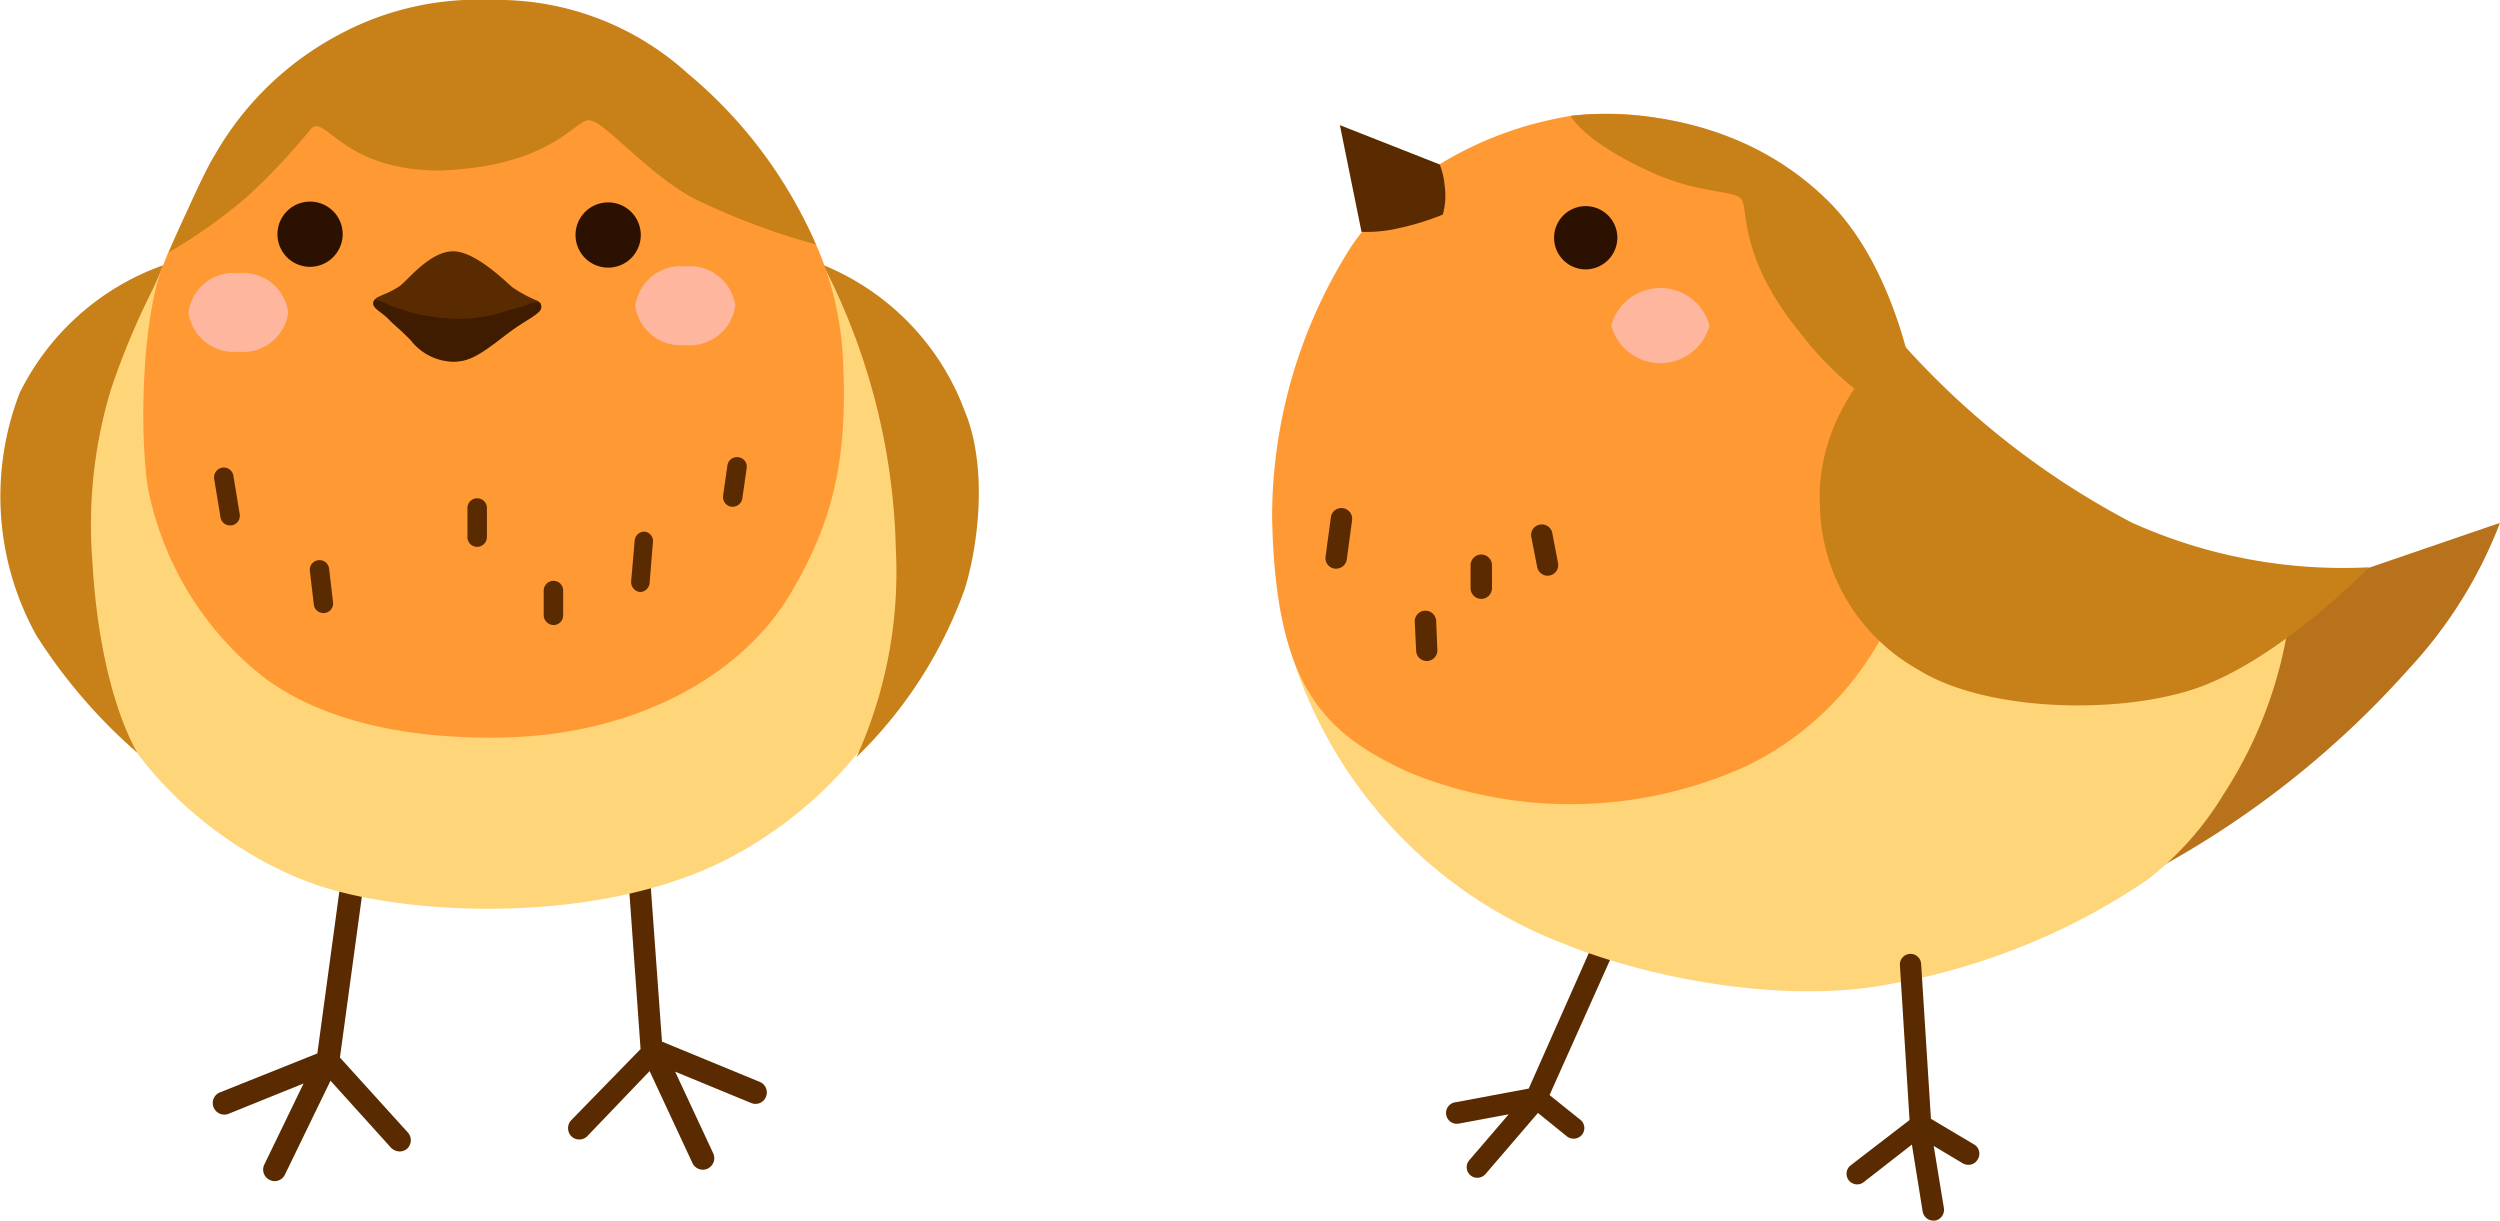 <?xml version="1.0" encoding="UTF-8"?> <svg xmlns="http://www.w3.org/2000/svg" id="Слой_1" data-name="Слой 1" viewBox="0 0 127.23 62.12"> <defs> <style>.cls-1{fill:#5a2b00;}.cls-2{fill:#ffd57a;}.cls-3{fill:#c88018;}.cls-4{fill:#ff9934;}.cls-5{fill:#ffb69e;}.cls-6{fill:#2c1100;}.cls-7{fill:#3f1b00;}.cls-8{fill:#b9721c;}</style> </defs> <path class="cls-1" d="M20.77,57.65,17.3,53.82l1.15-8.44a.59.59,0,0,0-.5-.66.58.58,0,0,0-.66.5l-1.14,8.39-5,2a.59.59,0,0,0,.44,1.09l3.86-1.56-2,4.13a.58.58,0,0,0,.28.78.54.54,0,0,0,.25.06.58.58,0,0,0,.52-.33L16.82,55l3.08,3.41a.63.63,0,0,0,.44.19.58.58,0,0,0,.39-.15A.59.59,0,0,0,20.77,57.65Z"></path> <path class="cls-1" d="M38.69,55.07l-5-2.06-.59-8.14a.58.58,0,0,0-.62-.54A.59.59,0,0,0,32,45l.6,8.39L29.08,57a.59.59,0,0,0,0,.83.57.57,0,0,0,.4.16.56.56,0,0,0,.42-.18l3.16-3.3,2.18,4.68a.59.59,0,0,0,.53.34.59.59,0,0,0,.53-.83l-1.94-4.16,3.86,1.59a.57.57,0,0,0,.76-.31A.58.58,0,0,0,38.69,55.07Z"></path> <path class="cls-2" d="M9.41,11.37s.24-.63-.84,1.46c-.1.2-.17.47-.27.68A45.15,45.15,0,0,0,6,18.23,36.81,36.81,0,0,0,4,29c-.44,8.13,6.59,14.19,12.22,16.07,4.89,1.63,15,2,21.46-1.71a21,21,0,0,0,6.42-5.61c1.51-2.26,2.18-4.74,2.52-8.44S44.92,16.54,41.9,13.49c-4.69-4.75-9.35-9.72-18.44-9C13.39,4.61,9.41,11.37,9.41,11.37Z"></path> <path class="cls-3" d="M8.3,13.5s-.15.42-.55,1.27a38.3,38.3,0,0,0-2.12,5.1,23.84,23.84,0,0,0-.93,8.69C5.09,35.4,7,38.32,7,38.32a27.33,27.33,0,0,1-5.16-6A14.6,14.6,0,0,1,1,20,13,13,0,0,1,8.3,13.5Z"></path> <path class="cls-3" d="M41.9,13.49a33.16,33.16,0,0,1,3.69,14.42,22.86,22.86,0,0,1-2,10.62A22.52,22.52,0,0,0,49.09,30c.7-2.23,1.2-6.22,0-9.1A12.87,12.87,0,0,0,41.9,13.49Z"></path> <path class="cls-4" d="M40.18,30.29c-2.48,4.13-7.93,7.19-14.89,7.25-5.55.05-9.44-1.22-11.93-3.12a16.24,16.24,0,0,1-5.84-9.63c-.45-3.13-.23-8.37.65-10.94a31.9,31.9,0,0,1,1.44-3.23C12.85,3,18.29.83,23,.3c3.52-.4,6.59.61,10.42,2.85a20.57,20.57,0,0,1,8.24,9.6,16.51,16.51,0,0,1,1.24,5.53C43.17,23.57,42.3,26.75,40.18,30.29Z"></path> <path class="cls-3" d="M10.93,7.89a15.79,15.79,0,0,1,6.29-6.11A14.89,14.89,0,0,1,25,0,14.4,14.4,0,0,1,35,3.74a23.37,23.37,0,0,1,6.52,8.7,35.84,35.84,0,0,1-6.29-2.38c-2.48-1.38-4.54-4-5.29-3.94S28,8.46,22.41,8.68c-5.12,0-5.86-3-6.62-2.08A33.49,33.49,0,0,1,12.59,10a26.74,26.74,0,0,1-4,2.84S10.31,8.85,10.93,7.89Z"></path> <path class="cls-1" d="M32.83,27.06a.49.49,0,0,0-.53.45l-.18,2.08a.51.51,0,0,0,.45.54h0a.5.5,0,0,0,.49-.46l.17-2.08A.48.48,0,0,0,32.83,27.06Z"></path> <path class="cls-1" d="M28.18,29.56a.5.5,0,0,0-.51.48l0,1.26a.51.51,0,0,0,.49.51.49.49,0,0,0,.5-.49l0-1.26A.49.49,0,0,0,28.18,29.56Z"></path> <path class="cls-1" d="M24.3,25.36a.49.49,0,0,0-.51.48l0,1.48a.49.49,0,0,0,.48.51.5.5,0,0,0,.51-.48l0-1.48A.49.49,0,0,0,24.3,25.36Z"></path> <path class="cls-1" d="M16.2,28.51a.49.49,0,0,0-.43.55l.2,1.7a.49.49,0,0,0,.48.44h.06a.49.49,0,0,0,.44-.54l-.2-1.71A.49.49,0,0,0,16.2,28.51Z"></path> <path class="cls-1" d="M11.31,23.8a.5.5,0,0,0-.41.57l.32,1.95a.49.49,0,0,0,.49.42h.08a.5.5,0,0,0,.41-.57l-.32-1.95A.5.5,0,0,0,11.31,23.8Z"></path> <path class="cls-1" d="M37.58,23.27a.49.49,0,0,0-.56.41l-.22,1.55a.5.5,0,0,0,.42.56h.07a.5.5,0,0,0,.49-.43L38,23.82A.48.48,0,0,0,37.58,23.27Z"></path> <path class="cls-5" d="M34.87,17.56a2.33,2.33,0,0,1-2.54-2,2.33,2.33,0,0,1,2.54-2,2.33,2.33,0,0,1,2.55,2A2.33,2.33,0,0,1,34.87,17.56Z"></path> <path class="cls-5" d="M12.13,17.9a2.33,2.33,0,0,1-2.54-2,2.33,2.33,0,0,1,2.54-2,2.32,2.32,0,0,1,2.54,2A2.32,2.32,0,0,1,12.13,17.9Z"></path> <path class="cls-6" d="M32.61,11.94A1.66,1.66,0,1,0,31,13.62,1.66,1.66,0,0,0,32.61,11.94Z"></path> <path class="cls-6" d="M17.44,11.9a1.66,1.66,0,1,0-1.66,1.68A1.67,1.67,0,0,0,17.44,11.9Z"></path> <path class="cls-1" d="M27.36,15.31a.34.34,0,0,1,.08.55c-.34.34-.84.51-1.86,1.31-1.29,1-1.78,1.24-2.54,1.24a2.8,2.8,0,0,1-2.14-1.1c-.65-.65-.79-.72-1.13-1.07s-.77-.53-.77-.77c0-.43.45-.34,1.28-.87.4-.23,1.55-1.81,2.78-1.81,1,0,2.28,1.16,3,1.82A6.74,6.74,0,0,0,27.36,15.31Z"></path> <path class="cls-7" d="M27.08,15.43c.28-.09.42,0,.42,0a.34.34,0,0,1-.06.41c-.34.34-.84.51-1.86,1.31-1.29,1-1.78,1.24-2.54,1.24a2.8,2.8,0,0,1-2.14-1.1c-.65-.65-.79-.72-1.13-1.07s-.77-.53-.77-.77c0-.43.45,0,1.4.29a9.36,9.36,0,0,0,2.76.48,7.55,7.55,0,0,0,2.75-.44C26.64,15.59,26.88,15.5,27.08,15.43Z"></path> <path class="cls-1" d="M82,47.26a.53.53,0,0,0-.71.27L77.8,55.4,74,56.11a.55.55,0,0,0,.1,1.08h.1l2.58-.48-2,2.33a.54.54,0,0,0,.41.9.56.56,0,0,0,.41-.19l2.67-3.11,1.47,1.19a.57.57,0,0,0,.35.12.56.56,0,0,0,.42-.2.54.54,0,0,0-.08-.76l-1.57-1.26L82.32,48A.54.54,0,0,0,82,47.26Z"></path> <path class="cls-8" d="M127.08,26.66c.07,0,.19-.08.13,0a23,23,0,0,1-4.59,7.35,47.64,47.64,0,0,1-12.47,10,28.51,28.51,0,0,1,1.48-9.58A5.78,5.78,0,0,1,115,30.8Z"></path> <path class="cls-2" d="M105.93,27.41c2.65,1.91,10.63,3.69,10.63,3.69a22,22,0,0,1-3.39,9.31,15.85,15.85,0,0,1-3.92,4.39,33.76,33.76,0,0,1-13.06,5.28c-5.55,1.08-12.5-.39-16.47-2A23.21,23.21,0,0,1,65.81,33.54c-1.69-4.92,2.9-12.87,6.24-15.9,7.67-7,21.88-4.62,25,.86C99.5,22.74,101,23.83,105.93,27.41Z"></path> <path class="cls-4" d="M97.78,24.31a21.34,21.34,0,0,0-4.1-12.72A15.11,15.11,0,0,0,79.93,5.9a19,19,0,0,0-3.33.86,18.2,18.2,0,0,0-3.33,1.6,14,14,0,0,0-4.48,4.15,25.66,25.66,0,0,0-4.05,13.78c.16,8.61,2.59,11,6.93,13A21.63,21.63,0,0,0,88,39.36C92.31,37.69,97.69,32.84,97.78,24.31Z"></path> <path class="cls-1" d="M68,28.94h-.07a.54.54,0,0,1-.47-.61l.27-2a.54.54,0,0,1,.61-.47.55.55,0,0,1,.47.62l-.27,2A.55.55,0,0,1,68,28.94Z"></path> <path class="cls-1" d="M75.39,30.48a.55.55,0,0,1-.55-.55V28.77a.55.55,0,0,1,.55-.55.55.55,0,0,1,.54.55v1.16A.55.55,0,0,1,75.39,30.48Z"></path> <path class="cls-1" d="M72.61,33.64a.54.54,0,0,1-.54-.52L72,31.64a.54.54,0,0,1,.52-.56.55.55,0,0,1,.57.51l.06,1.48a.54.54,0,0,1-.51.57Z"></path> <path class="cls-1" d="M78.76,29.3a.55.55,0,0,1-.53-.44l-.3-1.53a.54.54,0,0,1,.43-.63.54.54,0,0,1,.64.43l.29,1.52a.54.54,0,0,1-.43.64Z"></path> <path class="cls-5" d="M87,16.57a2.59,2.59,0,0,0-5,0,2.59,2.59,0,0,0,5,0Z"></path> <path class="cls-6" d="M82.31,12.08a1.61,1.61,0,1,0-1.61,1.63A1.62,1.62,0,0,0,82.31,12.08Z"></path> <path class="cls-1" d="M68.19,6.37l5.08,2a3.75,3.75,0,0,1,.25,1.06,3.72,3.72,0,0,1-.09,1.49,13.47,13.47,0,0,1-2.14.67,7.43,7.43,0,0,1-2,.21Z"></path> <path class="cls-3" d="M79.93,5.9s.67,1.33,4.21,2.91c2.44,1.09,4.17.84,4.5,1.35s-.13,3,3,6.81a16.46,16.46,0,0,0,6.16,4.94s-.62-7.45-4.65-11.57C87.62,4.74,79.93,5.9,79.93,5.9Z"></path> <path class="cls-1" d="M100.51,58.27l-2.24-1.33-.5-7.89a.54.54,0,0,0-1.08.07L97.18,57l-3,2.31a.54.54,0,1,0,.67.85l2.45-1.91.55,3.42a.56.56,0,0,0,.54.45h.09a.56.56,0,0,0,.45-.63l-.52-3.17,1.49.89a.55.55,0,0,0,.28.07.53.53,0,0,0,.46-.26A.55.55,0,0,0,100.51,58.27Z"></path> <path class="cls-3" d="M96.62,17.26s-4.26,3.31-4,8.48a9.79,9.79,0,0,0,5,8.34c3.4,2.13,10.07,2.29,14,1,4.29-1.4,8.95-6.21,8.95-6.21A26.15,26.15,0,0,1,108.5,26.6,41.3,41.3,0,0,1,96.62,17.26Z"></path> </svg> 